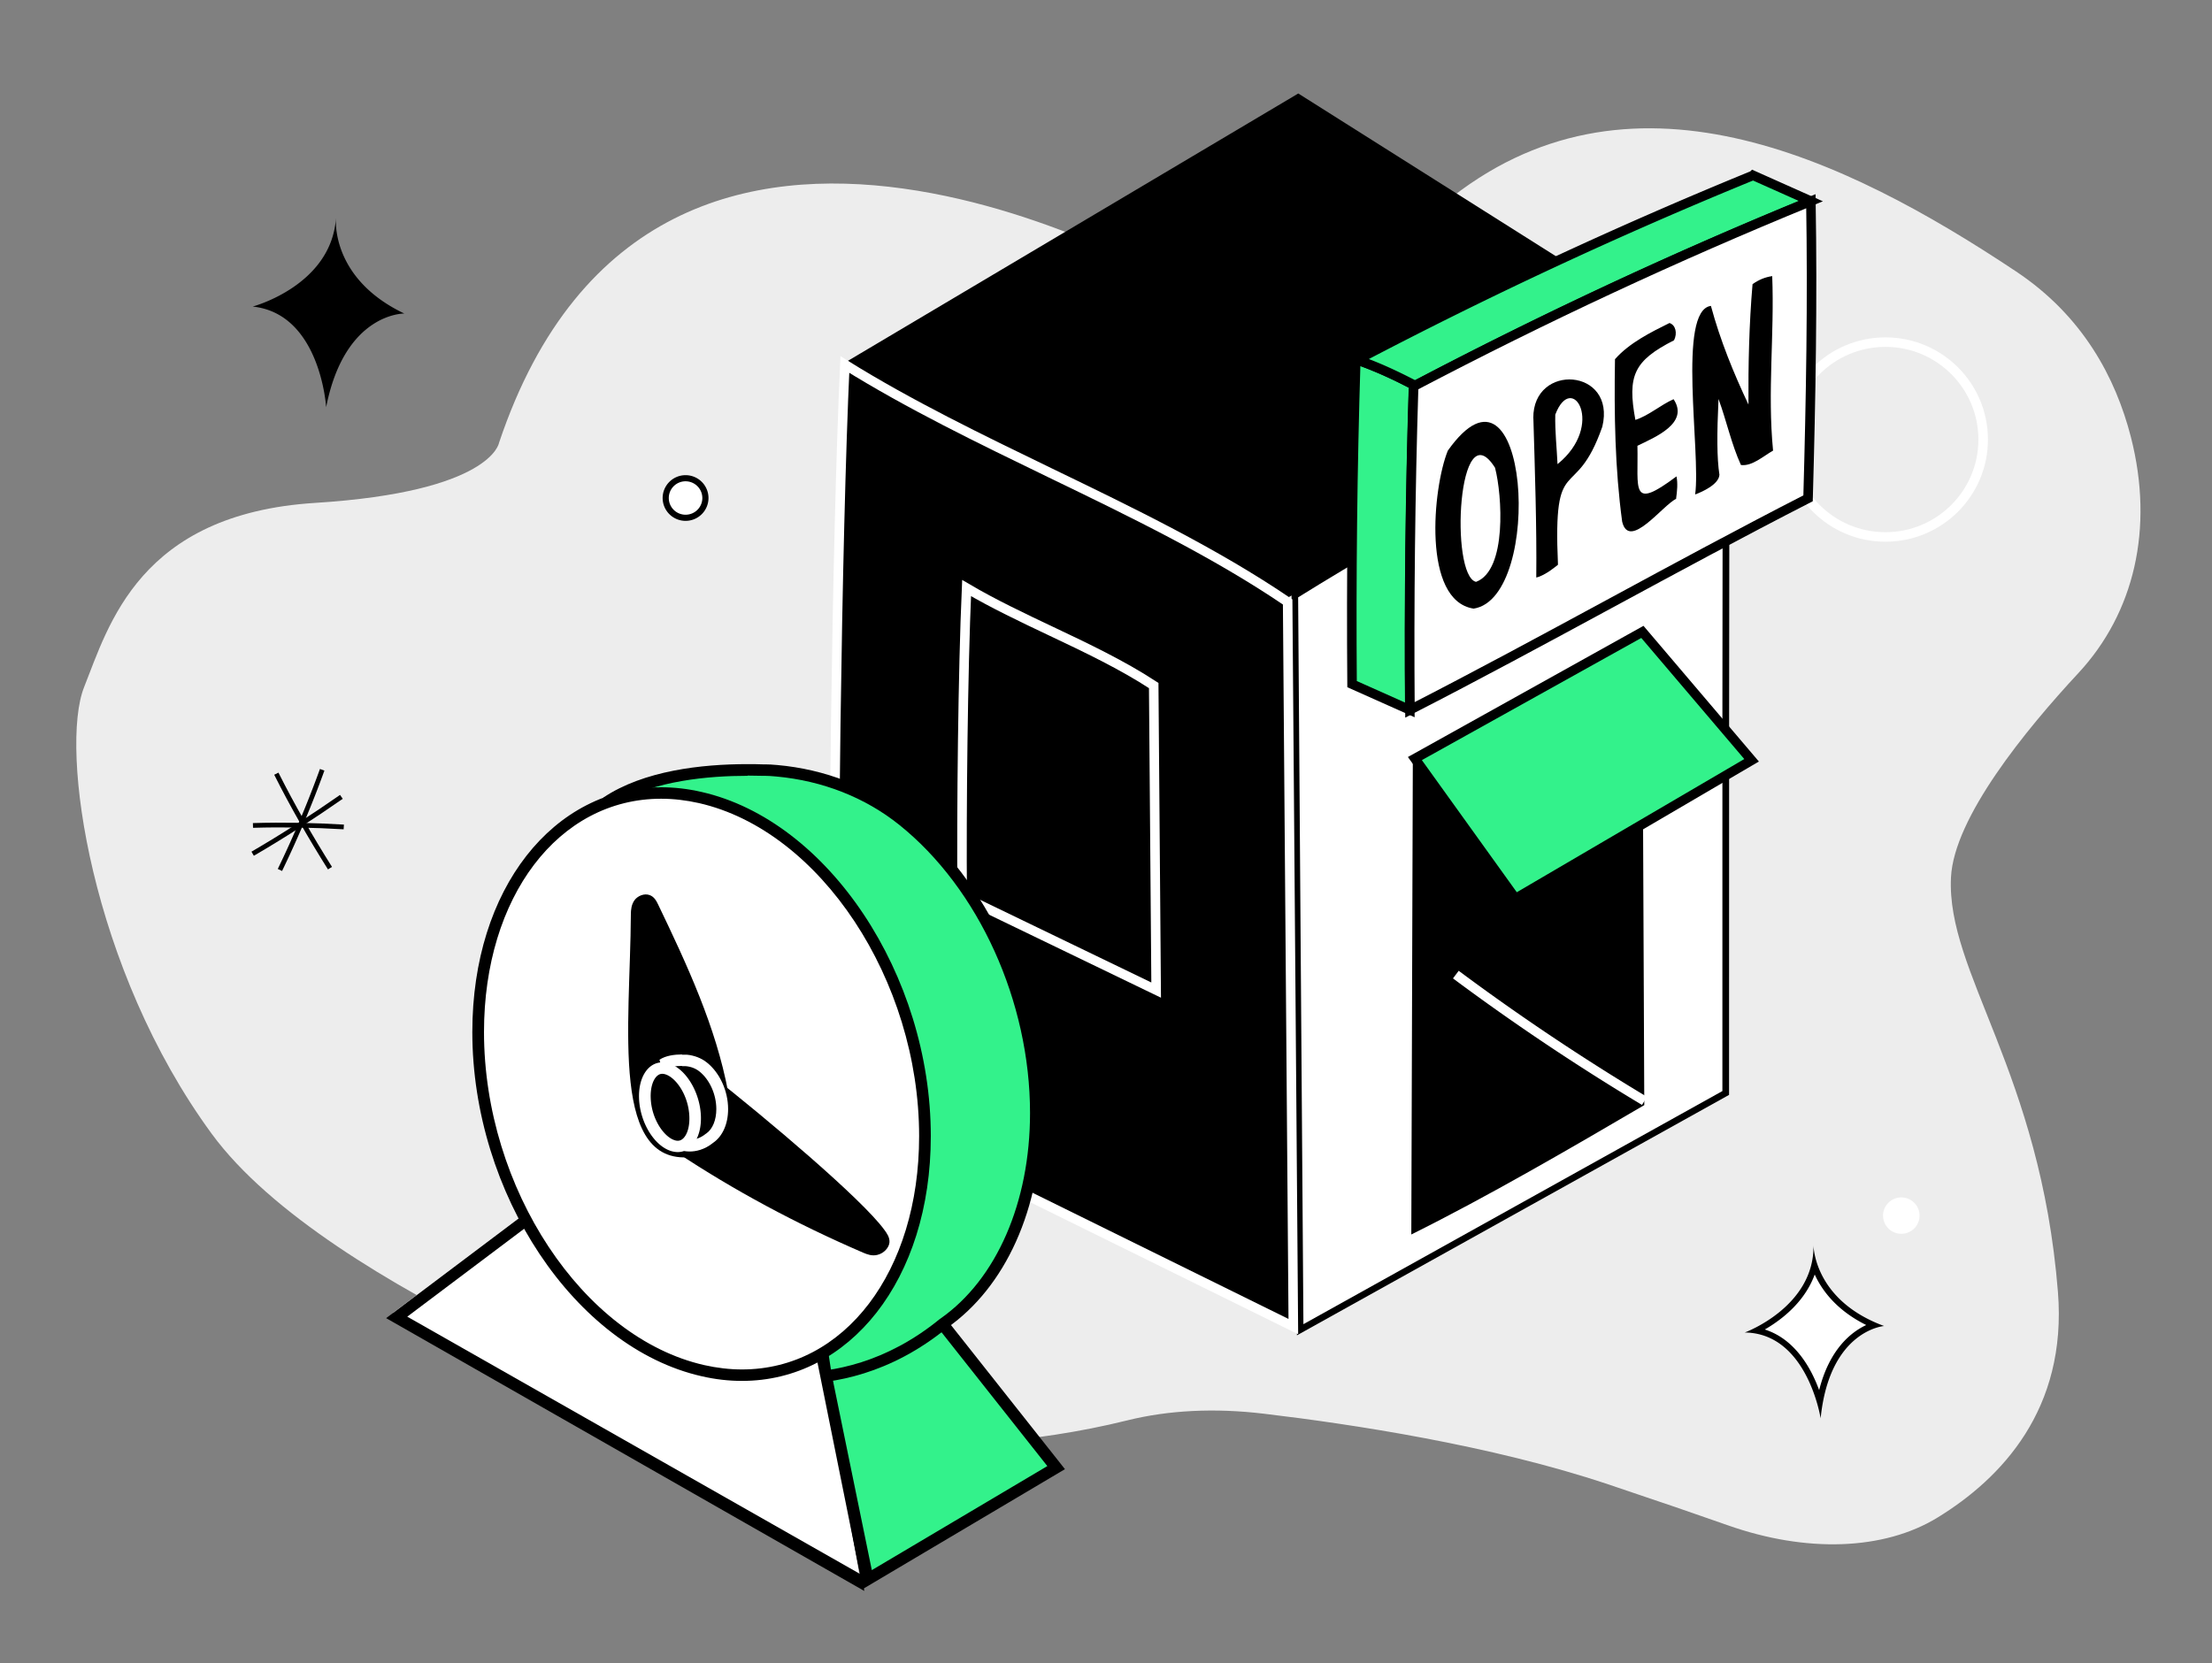 <svg xmlns="http://www.w3.org/2000/svg" xmlns:xlink="http://www.w3.org/1999/xlink" width="464" height="349"><rect width="100%" height="100%" fill="#808080" stroke="none"/><g transform="scale(1 .997)"><svg xmlns="http://www.w3.org/2000/svg" width="464" height="350" fill="none" viewBox="0 0 464 350"><path fill="#EDEDED" d="M249.243 61.072S138.025-6.684 104.666 93.23c0 0-1.611 10.275-38.542 12.603-36.931 2.328-43.337 25.795-48.487 38.786-5.15 12.99 1.342 59.174 26.798 94.02 12.205 16.7 37.709 31.967 60.988 43.354 33.587 16.433 69.2 24.205 101.137 21.657 9.658-.768 19.83-2.225 29.849-4.717 8.739-2.186 18.469-2.635 28.607-1.43 18.386 2.185 47.814 6.635 72.311 14.871 10.552 3.545 18.755 6.374 25.131 8.63 16.405 5.804 32.665 5.307 43.95-1.622 13.367-8.207 27.249-22.765 25.274-47.493-3.691-46.389-23.424-67.208-22.433-87.245.615-12.574 15.642-31.037 26.771-43.047 11.591-12.554 15.895-30.273 10.97-49.608-3.188-12.45-10.055-25.477-24.049-34.832-36-24.059-81.591-46.12-120-14.365-34.09 28.184-53.68 18.33-53.68 18.33l-.018-.049Z"/><path stroke="#000" stroke-miterlimit="10" stroke-width=".995" d="M57.965 162.823c3.395 6.775 7.167 13.359 11.253 19.88"/><path stroke="#000" stroke-miterlimit="10" stroke-width=".995" d="M58.717 183.083A219.88 219.88 0 0 0 67.581 162"/><path stroke="#000" stroke-miterlimit="10" stroke-width=".995" d="M53.063 173.715c6.35-.19 12.7-.064 19.049.316"/><path stroke="#000" stroke-miterlimit="10" stroke-width=".995" d="M53 179.665c6.412-3.736 12.636-7.788 18.609-11.966"/><path fill="#fff" d="M381.724 295.047c-1.444-4.87-5.117-13.502-13.314-15.035 3.557-1.83 10.324-6.236 12.154-13.76 1.263 3.749 4.459 9.121 12.553 12.665-3.209 1.133-9.305 4.741-11.406 16.13h.013Z"/><path fill="#000" d="M380.654 268.197c1.547 3.415 4.64 7.576 10.814 10.655-3.21 1.508-7.708 5.115-9.873 13.696a32.898 32.898 0 0 0-1.585-3.633c-2.475-4.754-5.813-7.847-9.821-9.122a29.16 29.16 0 0 0 3.892-2.68c3.171-2.59 5.387-5.605 6.586-8.903m-.258-6.21v.077V262Zm0 .077C380.59 275.052 366 280.424 366 280.424c13.133.155 15.904 18.064 15.904 18.064 1.869-18.566 13.314-19.429 13.314-19.429-14.151-5.219-14.783-15.977-14.809-16.982ZM70.477 46s-1.225 12.55 14.332 19.983c0 0-12.502-.219-16.394 19.713 0 0-1.199-19.687-15.415-21.182 0 0 16.42-4.367 17.464-18.514h.013Z"/><path stroke="#fff" stroke-miterlimit="10" stroke-width="2.002" d="M395.5 113c11.322 0 20.5-9.178 20.5-20.5S406.822 72 395.5 72 375 81.178 375 92.5s9.178 20.5 20.5 20.5Z"/><path fill="#000" d="m176.711 76.61 90.959 50.418 95.622-49.71-90.958-57.644-95.623 56.95v-.013Z"/><path fill="#fff" d="M272.734 279.853c-.152-20.847-.803-110.656-1.038-143.639l-.083-10.874c23.528-14.744 65.049-37.866 90.515-49.447-.125 35.604-.152 102.694-.138 154.138l-89.256 49.822Z"/><path fill="#000" d="M361.421 76.974c-.124 35.729-.152 101.751-.124 152.64l-87.886 49.059c-.194-26.27-.996-137.744-1.107-152.96 23.252-14.55 63.72-37.088 89.117-48.753m1.398-2.15c-24.622 11.096-67.402 34.744-91.899 50.14.083 12.012.969 134.61 1.135 156.067l90.64-50.598c-.014-41.43 0-116.343.138-155.623l-.014.014Z"/><path fill="#000" d="m296.043 259.796.319-100.086c15.888-8.489 32.815-17.144 48.122-26.562l.429 99.421c-15.418 9.057-32.829 19.238-48.87 27.227Z"/><path stroke="#fff" stroke-miterlimit="10" stroke-width="2" d="M305.384 205.103a479.513 479.513 0 0 0 39.569 26.575"/><path fill="#000" stroke="#fff" stroke-width="2" d="M174.995 231.138v.43c1.356.666 95.027 46.992 96.3 47.616-.152-18.738-1.107-141.627-1.19-152.502-15.252-10.402-32.815-18.918-49.77-27.143-14.615-7.102-29.576-14.37-43.112-22.83-1.702 36.672-2.657 113.72-2.228 154.429Z"/><path fill="#000" stroke="#fff" stroke-width="2" d="M242.008 144.27c.042 6.061.429 53.608.512 64.094l-40.69-19.71c-.152-18.087.152-47.297.927-64.898 5.633 3.329 11.792 6.255 17.743 9.085 7.363 3.495 14.92 7.101 21.508 11.429Z"/><path fill="#33F28B" stroke="#000" stroke-miterlimit="10" stroke-width="2" d="M284.39 75.886c-.705 22.789-.955 45.481-.775 68.089l12.111 5.423c-.18-22.594.069-45.3.775-68.088.097-.056.221-.097.318-.167-3.875-2.025-7.806-3.897-12.152-5.41-.097.056-.18.098-.277.153Z"/><path fill="#33F28B" stroke="#000" stroke-miterlimit="10" stroke-width="2" d="M367.722 36.913a955.213 955.213 0 0 0-83.041 38.809c4.359 1.525 8.276 3.384 12.151 5.41 27.529-14.495 54.877-27.256 83.014-38.81l-12.11-5.423-.014.014Z"/><path fill="#fff" stroke="#000" stroke-miterlimit="10" stroke-width="2" d="M379.864 42.346c-28.248 11.595-55.707 24.411-83.332 38.96-.706 22.789-.955 45.481-.775 68.089 28.013-14.397 55.486-30.126 83.512-44.523.595-21.36.941-41.374.595-62.526Z"/><path fill="#000" d="M313.621 98.498c1.467 5.659 2.533 21.526-4 23.953-5.536-1.303-3.834-36.561 4.014-23.967h-.014v.014Zm-9.924-3.648c-3.155 7.795-5.425 31.568 5.412 33.233 14.878-2.233 11.57-57.312-5.426-33.22h.014v-.013Z"/><path fill="#000" d="M321.633 87.998c-.097-11.692 17.439-10.541 14.477 1.803-5.757 16.506-10.394 4.66-9.301 29.044 0 0-2.685 2.317-4.553 2.691.111-10.874-.291-22.594-.609-33.538h-.014Zm5.08 9.681c10.075-8.169 3.058-19.764-.471-10.416-.083 3.495.318 6.977.471 10.416ZM351.584 104.942c.221-1.553.387-3.245.083-4.688-9.744 7.338-7.972 2.733-8.193-6.436 3.612-1.775 10.947-4.743 7.584-9.806-2.727 1.207-5.232 3.468-8.013 4.356-1.703-9.28-.36-12.442 8.11-16.755.733-1.47.346-3.218-.955-3.635-3.917 1.942-8.443 4.203-11.432 7.615-.194 11.61 0 23.066 1.508 34.204 1.495 6.144 8.554-3.565 11.349-4.827l-.027-.028h-.014ZM371.969 94.808c-2.076 1.165-4.443 3.37-6.782 3.051-1.993-4.37-3.031-9.335-4.705-13.898-.346 7.462-.346 12.442.193 15.95-.11 2.012-3.57 3.593-5.093 4.148 1.232-8.822-3.82-38.753 3.308-39.683 1.979 7.338 4.761 14.134 7.875 20.764-.055-8.28.138-16.935.858-25.34 1.357-.958 2.644-1.47 4.125-1.693.484 12.359-1.025 24.314.18 36.728h.027l.014-.027Z"/><path fill="#33F28B" stroke="#000" stroke-miterlimit="10" stroke-width="2" d="m296.795 159.64 21.095 29.456 49.532-29.094-22.907-27.02-47.72 26.658Z"/><path fill="#33F28B" d="m221.597 308.804-33.779-44.291-17.266 5.67 12.348 62.39 38.697-23.769Z"/><path fill="#000" d="m186.519 266.449-15.702 4.989 12.059 58.995 36.818-21.896-33.175-42.088Zm.949-2.83 35.921 45.566-42.335 25.181-13.188-64.511 19.602-6.236Z"/><path fill="#33F28B" d="M167.11 290.054c7.641 0 19.2-2.001 30.809-11.502 12.147-8.56 19.371-25.101 19.371-44.295 0-23.776-10.947-47.937-27.869-61.585-7.347-5.932-16.507-9.524-26.449-10.441a26.297 26.297 0 0 0-2.523-.144h-.465c-1.102-.024-2.106-.049-3.159-.049-8.621 0-20.498 1.11-28.849 6.342l3.355 12.587-.245.434c-4.898 8.609-7.494 19.291-7.494 30.913 0 26.621 13.298 52.856 33.086 65.322l.416.265 3.061 11.502c1.127.217 3.6.627 6.98.627l-.025.024Z"/><path fill="#000" d="M156.8 163.27c-8.18 0-19.372 1.013-27.429 5.715l2.988 11.236.245.941-.49.844c-4.8 8.439-7.323 18.929-7.323 30.334 0 26.211 13.078 52.06 32.523 64.309l.808.507.245.916 2.743 10.296c1.249.217 3.331.458 6 .458 7.445 0 18.686-1.953 30.025-11.236l.073-.049.073-.048c11.756-8.271 18.784-24.45 18.784-43.258 0-23.438-10.751-47.238-27.428-60.645-7.176-5.763-16.09-9.283-25.788-10.175-1.004-.097-1.813-.145-2.4-.145h-.588c-.98-.024-1.984-.048-3.037-.048m0-2.411c1.078 0 2.106 0 3.11.048h.539c.71 0 1.617.048 2.621.144 9.894.893 19.42 4.51 27.11 10.707 16.702 13.431 28.31 37.568 28.31 62.5 0 20.448-7.812 36.773-19.812 45.212-12.025 9.862-24 11.792-31.592 11.792-4.923 0-7.984-.82-7.984-.82l-3.134-11.743c-19.519-12.274-33.649-38.798-33.649-66.335 0-12.25 2.816-23.028 7.64-31.516l-3.428-12.948c8.473-5.691 20.645-7.041 30.245-7.041h.024Z"/><path fill="#fff" d="m170.453 275.473-52.384-26.09-35.706 26.959 98.041 55.786-9.951-56.655Z"/><path fill="#000" d="m119.082 251.699-33.65 25.391 94.971 54.142-10.798-53.829-50.548-25.68m-.269-2.846 53.608 26.693 8.902 59.244L81 277.403l37.788-28.526Z"/><path fill="#fff" d="M155.649 289.404c22.237 0 38.375-21.148 38.375-50.3 0-33.373-21.134-65.346-47.118-71.254a37.26 37.26 0 0 0-8.204-.94c-22.237 0-38.376 21.147-38.376 50.299 0 33.373 21.135 65.346 47.119 71.278 2.767.627 5.51.941 8.204.941v-.024Z"/><path fill="#000" d="M138.677 168.093c-21.527 0-37.151 20.641-37.151 49.094 0 32.842 20.718 64.285 46.188 70.096 2.669.603 5.339.917 7.934.917 21.527 0 37.152-20.641 37.152-49.094 0-32.842-20.719-64.286-46.188-70.097-2.67-.603-5.339-.916-7.935-.916Zm0-2.411c2.767 0 5.584.313 8.498.988 26.547 6.053 48.074 38.485 48.074 72.436 0 30.261-17.094 51.505-39.601 51.505-2.767 0-5.583-.313-8.498-.989-26.547-6.052-48.073-38.484-48.073-72.435 0-30.262 17.094-51.505 39.6-51.505Z"/><path fill="#000" d="M145.754 243.373c3.698-.579 8.424-5.86 6.979-13.6-2.571-13.672-8.547-26.62-14.694-39.449-.367-.771-.832-1.615-1.763-1.953-1.151-.434-2.547.193-3.184 1.085-.636.893-.759 1.978-.759 3.014-.122 23.414-4.53 53.724 13.445 50.927l-.024-.024Z"/><path fill="#000" d="M148.693 225.843c-3.38-2.653-13.102 8.608-12.098 11.333.833 2.242 3.061 3.81 5.265 5.28 11.976 7.982 25.102 15.071 39.209 21.172.857.361 1.836.747 2.987.458 1.421-.338 2.449-1.592 2.523-2.629.073-1.036-.515-1.88-1.102-2.676-4.727-6.487-24.564-23.293-36.809-32.938h.025Z"/><path fill="#000" d="M144.651 241.102c1.028 0 2.571-.266 4.163-1.568 1.69-1.205 2.645-3.472 2.645-6.149 0-3.424-1.567-6.896-3.967-8.849-1.004-.796-2.229-1.278-3.576-1.399H143.034c-1.322 0-2.448.169-3.306.507l.417 1.567-.245.434c-.686 1.206-1.029 2.701-1.029 4.34 0 3.762 1.935 7.62 4.702 9.356l.417.265.391 1.52h.27v-.024Z"/><path fill="#fff" d="M143.033 224.321c-.661 0-1.273.048-1.812.144l.245.893-.49.844c-.587 1.012-.881 2.314-.881 3.761 0 3.376 1.689 6.824 4.138 8.343l.809.507.245.916v.12c.808-.12 1.763-.434 2.742-1.229l.074-.049.073-.048c1.298-.916 2.082-2.821 2.082-5.112 0-3.086-1.396-6.197-3.527-7.909-.808-.651-1.812-1.037-2.914-1.133h-.735m0-2.411h.98c1.543.144 3.037.699 4.237 1.663 2.62 2.098 4.432 5.884 4.432 9.79 0 3.207-1.224 5.763-3.11 7.065-1.885 1.544-3.747 1.857-4.947 1.857-.759 0-1.249-.12-1.249-.12l-.489-1.833c-3.062-1.929-5.266-6.076-5.266-10.393 0-1.929.441-3.593 1.2-4.943l-.539-2.025c1.323-.893 3.233-1.11 4.727-1.11l.024.049Z"/><path fill="#000" d="M142.18 241.25c.759 0 1.469-.314 2.057-.893 1.102-1.109 1.666-3.086 1.592-5.401-.147-4.533-2.865-9.139-5.927-10.031a3.42 3.42 0 0 0-.955-.145c-.783 0-1.469.314-2.057.893-1.102 1.109-1.69 3.086-1.592 5.401.147 4.533 2.866 9.139 5.951 10.031.319.096.662.145.956.145h-.025Z"/><path fill="#fff" d="M138.921 225.987c-.441 0-.808.169-1.176.53-.857.869-1.322 2.556-1.249 4.534.147 4.436 2.792 8.246 5.07 8.922.22.072.416.096.612.096.441 0 .808-.169 1.175-.531.858-.868 1.323-2.555 1.249-4.533-.147-4.437-2.791-8.246-5.069-8.922a1.907 1.907 0 0 0-.612-.096Zm0-2.411c.416 0 .857.072 1.298.193 3.575 1.036 6.636 6.028 6.808 11.14.147 4.461-1.935 7.547-4.874 7.547-.416 0-.857-.072-1.298-.193-3.575-1.037-6.636-6.028-6.808-11.14-.147-4.461 1.935-7.547 4.874-7.547ZM398.828 259.653a3.827 3.827 0 1 0-3.828-3.826 3.827 3.827 0 0 0 3.828 3.826Z"/><circle cx="144" cy="105" r="4" fill="#fff"/><path fill="#000" d="M143.807 101.288a3.523 3.523 0 0 1 3.519 3.518 3.514 3.514 0 0 1-3.519 3.517 3.514 3.514 0 0 1-3.518-3.517 3.514 3.514 0 0 1 3.518-3.518Zm0-1.288a4.807 4.807 0 1 0 4.808 4.806 4.807 4.807 0 0 0-4.808-4.806Z"/></svg></g></svg>